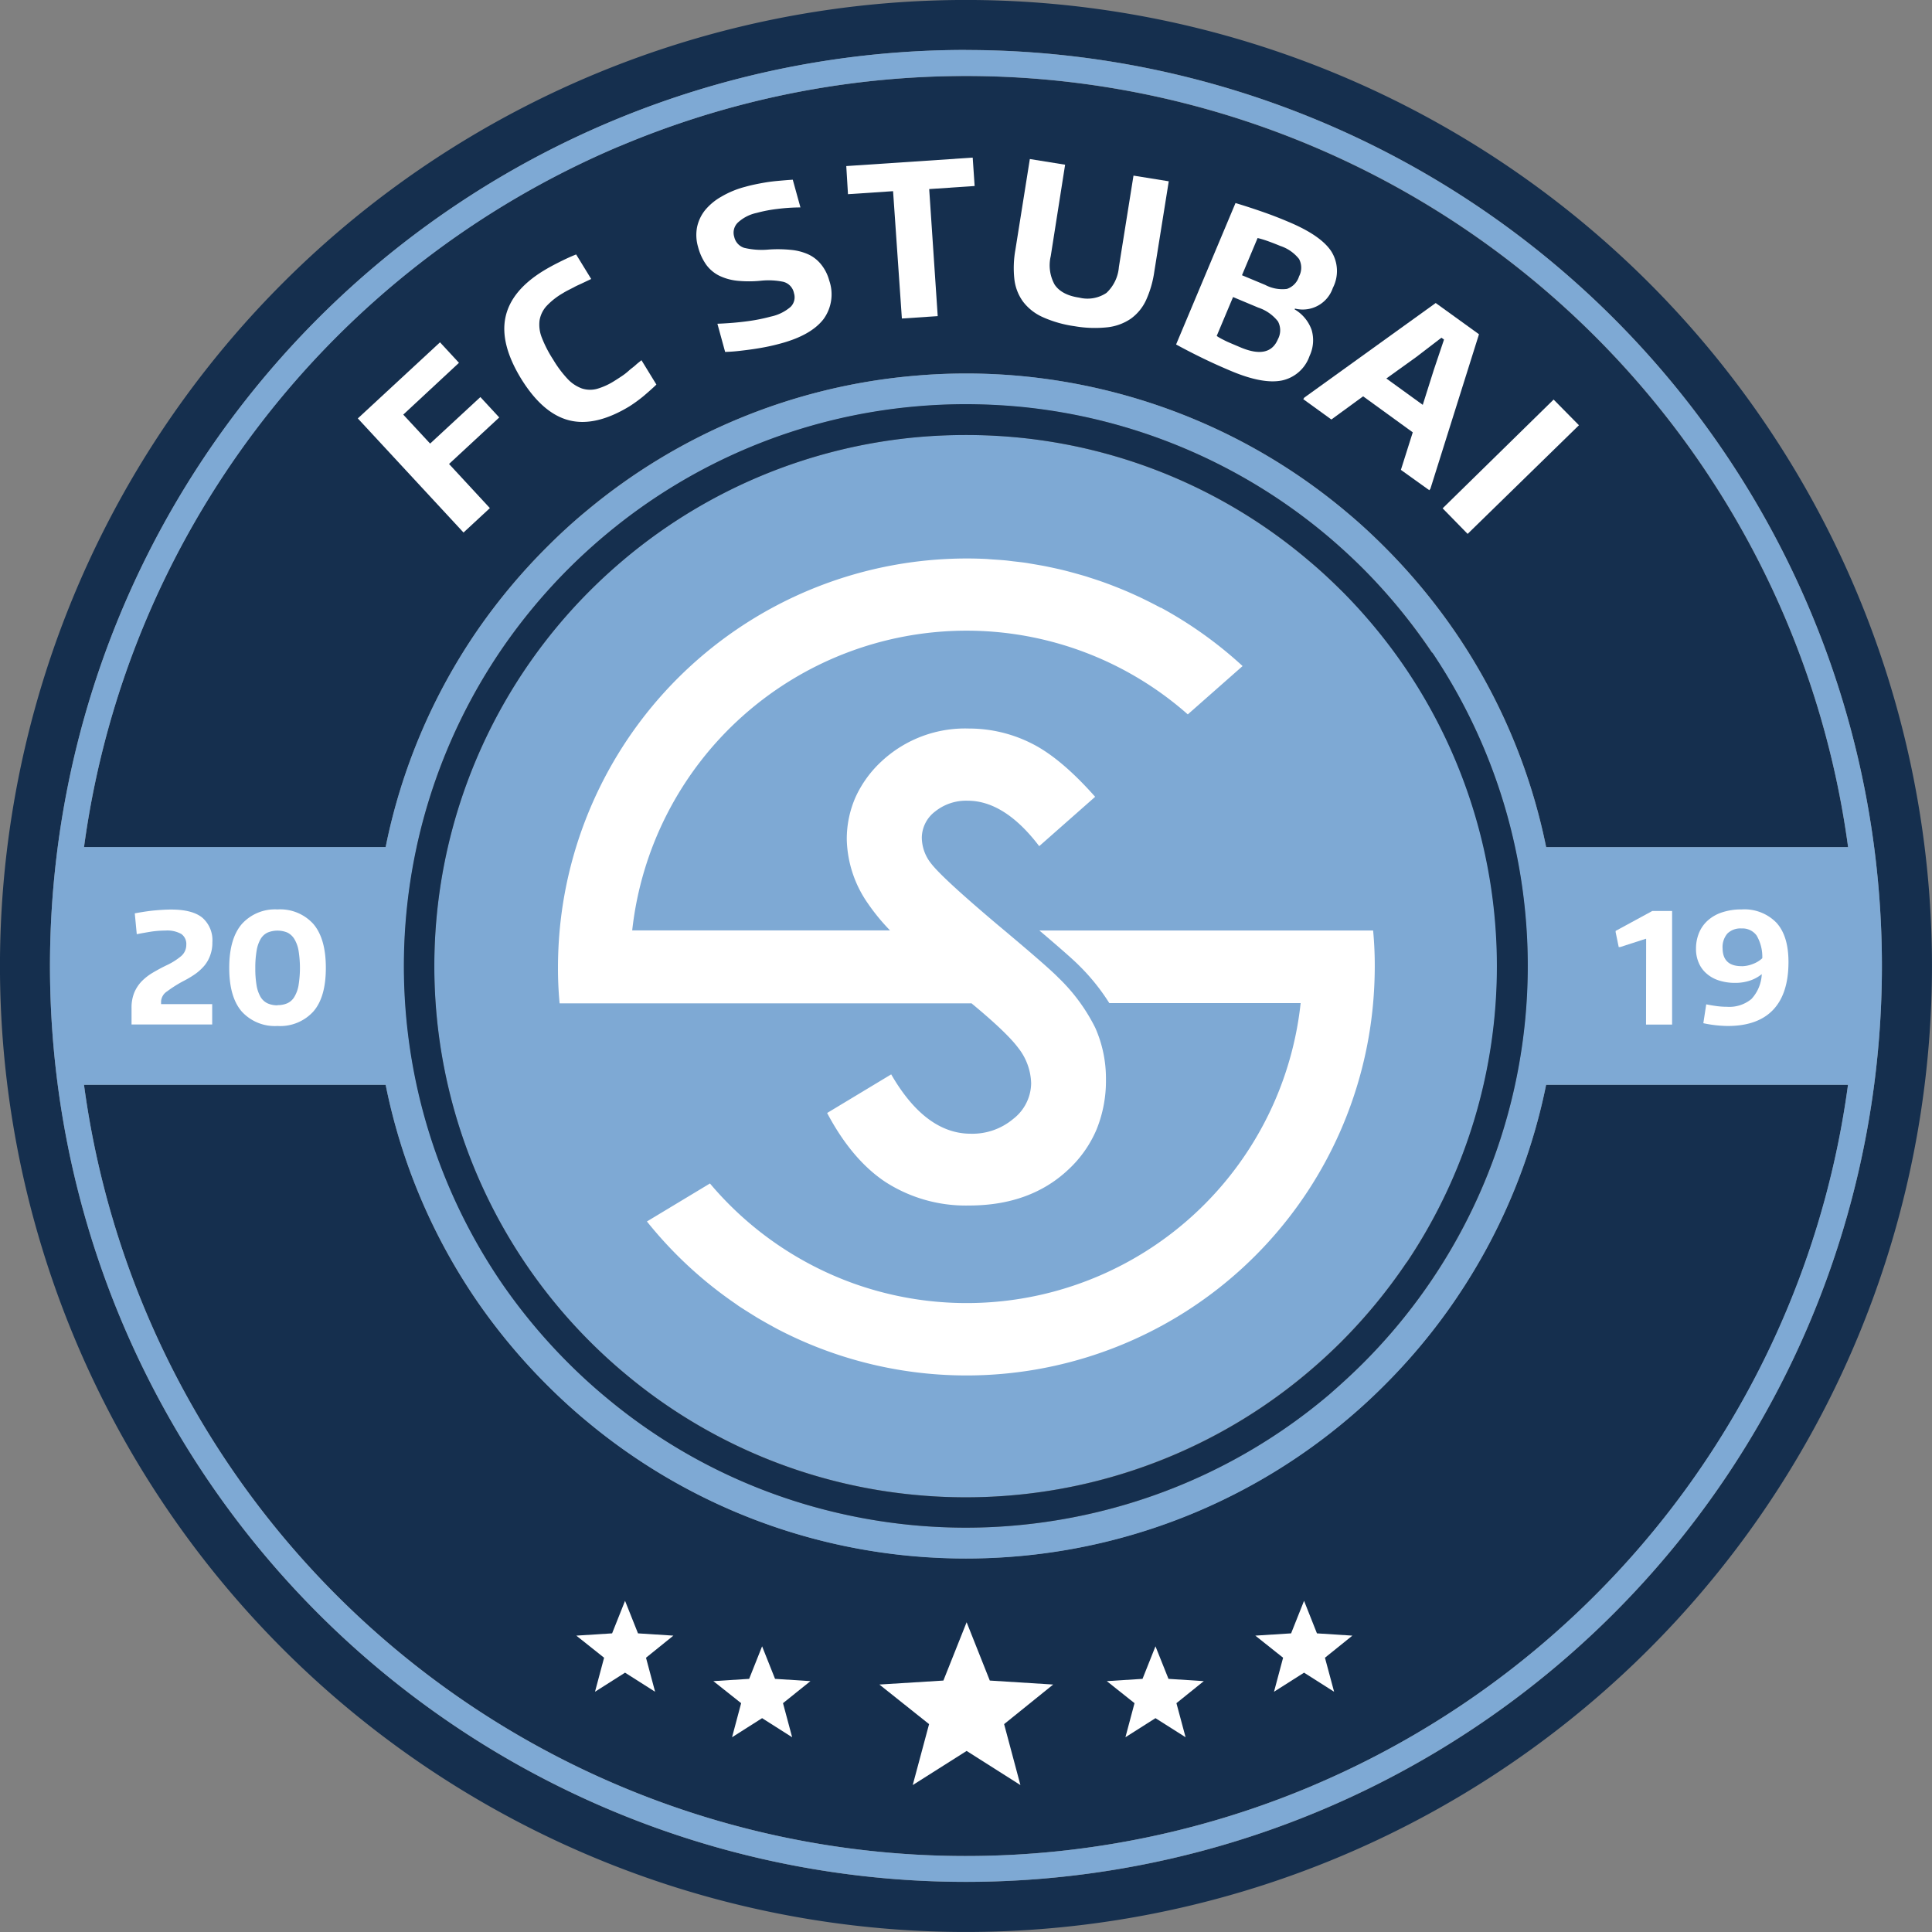 <svg xmlns="http://www.w3.org/2000/svg" viewBox="0 0 340.16 340.16"><rect x="0" y="0" width="340.16" height="340.16" fill="#808080" stroke="none"/><title>fc-stubai-logo</title><g id="Ebene_2" data-name="Ebene 2"><g id="Ebene_1-2" data-name="Ebene 1"><path d="M170.08,331.34A161.27,161.27,0,1,1,331.34,170.08,161.26,161.26,0,0,1,170.08,331.34M290.34,49.81A170.08,170.08,0,0,0,49.81,290.34,170.08,170.08,0,1,0,290.34,49.81" style="fill:#152f4e"/><path d="M84.1,110.91A105.1,105.1,0,0,1,96.27,96.32c2.18-2.19,4.54-4.34,7-6.39a104.07,104.07,0,0,1,57.52-23.75c3.08-.28,6.21-.42,9.29-.42,3.3,0,6.62.16,9.88.47a104.55,104.55,0,0,1,38.34,11.34,103.83,103.83,0,0,1,19.18,12.92c2.19,1.86,4.32,3.82,6.32,5.83a105.74,105.74,0,0,1,12.84,15.57,103.65,103.65,0,0,1,15.59,37.25h53.15a156.73,156.73,0,0,0-216.3-123.4,156.64,156.64,0,0,0-94.28,123.4H67.9a103.39,103.39,0,0,1,16.2-38.23" style="fill:#152f4e"/><path d="M256.63,228.26a104.07,104.07,0,0,1-12.84,15.58c-2,2-4.12,4-6.32,5.83A104,104,0,0,1,180,273.92c-3.27.31-6.6.47-9.89.47-3.08,0-6.2-.14-9.28-.41a103.76,103.76,0,0,1-57.51-23.75c-2.46-2-4.81-4.2-7-6.39A105.22,105.22,0,0,1,84.1,229.25,103.36,103.36,0,0,1,67.9,191H14.79a156.66,156.66,0,0,0,266.08,89.85A156.41,156.41,0,0,0,325.37,191H272.22a103.26,103.26,0,0,1-15.59,37.24" style="fill:#152f4e"/><path d="M73.36,149.14A98.44,98.44,0,0,1,88.54,114a100.13,100.13,0,0,1,11.54-13.84q3.21-3.21,6.64-6.06a98.65,98.65,0,0,1,54.54-22.52q4.4-.39,8.81-.39,4.69,0,9.37.44A98.41,98.41,0,0,1,234,94.6c2.05,1.75,4.06,3.59,6,5.53a99.51,99.51,0,0,1,12.17,14.78,98.37,98.37,0,0,1,14.56,34.23,99.54,99.54,0,0,1,0,41.88,98.45,98.45,0,0,1-14.56,34.23A99.51,99.51,0,0,1,240,240c-1.94,1.94-3.95,3.78-6,5.53a98.44,98.44,0,0,1-36.36,19.53,99.29,99.29,0,0,1-18.19,3.46c-3.11.3-6.24.45-9.37.45q-4.41,0-8.8-.39a99.93,99.93,0,0,1-18.18-3.34,98.11,98.11,0,0,1-36.36-19.19q-3.42-2.85-6.64-6.05a100.09,100.09,0,0,1-11.54-13.85,99,99,0,0,1-15.18-77m35.71-123.4a156.67,156.67,0,0,1,216.3,123.4H272.22a103.53,103.53,0,0,0-15.59-37.24,105.3,105.3,0,0,0-12.84-15.58c-2-2-4.13-4-6.32-5.83a103.79,103.79,0,0,0-38.35-20.61A104.92,104.92,0,0,0,180,66.23c-3.26-.31-6.59-.47-9.88-.47-3.08,0-6.21.14-9.29.42a103.86,103.86,0,0,0-57.52,23.75c-2.45,2-4.81,4.2-7,6.39A105.1,105.1,0,0,0,84.1,110.91a103.39,103.39,0,0,0-16.2,38.23H14.79a156.84,156.84,0,0,1,94.28-123.4m122,288.68A156.67,156.67,0,0,1,14.79,191H67.9a103.36,103.36,0,0,0,16.2,38.23,105.22,105.22,0,0,0,12.17,14.59c2.19,2.19,4.54,4.34,7,6.39A104,104,0,0,0,160.78,274c3.08.27,6.2.41,9.28.41,3.29,0,6.62-.16,9.89-.47a103.78,103.78,0,0,0,57.52-24.25c2.2-1.87,4.33-3.83,6.32-5.83A103.91,103.91,0,0,0,272.22,191h53.15a156.84,156.84,0,0,1-94.28,123.4m-61-305.61A161.27,161.27,0,1,0,331.34,170.08,161.27,161.27,0,0,0,170.08,8.81" style="fill:#7ea9d4"/><path d="M170.05,170.08h0a0,0,0,0,0,0,0h0" style="fill:#152f4e"/><path d="M170,170.08h0" style="fill:#fff"/><polygon points="170.03 170.08 170.03 170.08 170.03 170.08 170.03 170.08" style="fill:#152f4e"/><path d="M236.16,104c-1.8-1.8-3.71-3.56-5.68-5.23A93.08,93.08,0,0,0,178.93,77c-2.93-.28-5.91-.42-8.86-.42-2.76,0-5.57.12-8.33.36a94.29,94.29,0,0,0-17.19,3.16,93,93,0,0,0-34.37,18.13c-2.21,1.85-4.32,3.78-6.28,5.74a93.41,93.41,0,0,0,0,132.26c2,2,4.07,3.89,6.28,5.73a93.06,93.06,0,0,0,51.56,21.29c2.75.25,5.55.37,8.32.37,2.95,0,5.93-.14,8.86-.42A93.35,93.35,0,0,0,213.3,253a92.43,92.43,0,0,0,17.18-11.58c2-1.68,3.89-3.44,5.68-5.23a93.4,93.4,0,0,0,0-132.26" style="fill:#7ea9d4"/><path d="M170.05,170.08h0a0,0,0,0,0,0,0h0" style="fill:#152f4e"/><path d="M170,170.08h0" style="fill:#fff"/><polygon points="170.03 170.08 170.03 170.08 170.03 170.08 170.03 170.08" style="fill:#152f4e"/><polygon points="112.33 287.58 110.05 281.85 107.77 287.58 101.47 287.98 106.36 291.87 104.76 297.86 110.05 294.5 115.34 297.86 113.74 291.87 118.56 287.98 112.33 287.58" style="fill:#fff"/><polygon points="231.87 287.58 229.6 281.85 227.32 287.58 221.02 287.98 225.91 291.87 224.31 297.86 229.6 294.5 234.89 297.86 233.28 291.87 238.11 287.98 231.87 287.58" style="fill:#fff"/><polygon points="174.27 295.89 170.19 285.62 166.1 295.89 154.83 296.59 163.58 303.56 160.7 314.29 170.19 308.28 179.66 314.29 176.79 303.56 185.43 296.59 174.27 295.89" style="fill:#fff"/><polygon points="136.46 295.59 134.18 289.86 131.9 295.59 125.6 295.99 130.49 299.87 128.89 305.87 134.18 302.51 139.47 305.87 137.86 299.87 142.69 295.99 136.46 295.59" style="fill:#fff"/><polygon points="205.73 295.59 203.44 289.86 201.16 295.59 194.87 295.99 199.75 299.87 198.15 305.87 203.44 302.51 208.74 305.87 207.13 299.87 211.95 295.99 205.73 295.59" style="fill:#fff"/><path d="M247.68,222.24a95,95,0,0,1-11.51,14c-1.8,1.79-3.71,3.55-5.69,5.23a93.13,93.13,0,0,1-51.56,21.74c-2.93.28-5.91.42-8.86.42-2.77,0-5.57-.12-8.33-.37a92.87,92.87,0,0,1-51.55-21.29c-2.21-1.84-4.32-3.77-6.28-5.73a93.45,93.45,0,0,1,0-132.27c2-2,4.07-3.88,6.28-5.73a93.29,93.29,0,0,1,51.56-21.29c2.76-.24,5.57-.36,8.33-.36,3,0,5.93.14,8.86.41a92.84,92.84,0,0,1,51.55,21.75c2,1.67,3.88,3.43,5.68,5.22a94.5,94.5,0,0,1,11.52,14,93.65,93.65,0,0,1,0,104.32m4.47-107.33A99.51,99.51,0,0,0,240,100.13c-1.94-1.94-3.95-3.78-6-5.53a98.77,98.77,0,0,0-54.54-23q-4.68-.43-9.37-.44-4.41,0-8.81.39a98.46,98.46,0,0,0-54.54,22.52q-3.42,2.85-6.64,6.06A100.13,100.13,0,0,0,88.54,114a99,99,0,0,0,0,112.21A100.09,100.09,0,0,0,100.08,240q3.21,3.21,6.64,6.05a98.11,98.11,0,0,0,36.36,19.19,99.93,99.93,0,0,0,18.18,3.34q4.4.39,8.8.39c3.13,0,6.26-.15,9.37-.45a99.29,99.29,0,0,0,18.19-3.46A98.44,98.44,0,0,0,234,245.56C236,243.81,238,242,240,240a98.88,98.88,0,0,0,12.17-125.12" style="fill:#152f4e"/><path d="M241.78,163.83H183c3.7,3.14,6.05,5.21,7,6.18a36.55,36.55,0,0,1,5.31,6.6H229A59.14,59.14,0,0,1,150.36,226l0,0A59.28,59.28,0,0,1,125,208.37l-11.1,6.69a72.36,72.36,0,0,0,15.61,14.49l.5.36c.68.45,1.36.88,2.05,1.31l1.06.66c.59.36,1.2.7,1.81,1.05l1.41.78.63.34h0a71.88,71.88,0,0,0,104.79-57.43q.28-3.17.29-6.39t-.29-6.39" style="fill:#fff"/><path d="M171,176.61c4.22,3.49,6.92,6.07,8.27,7.88a10.51,10.51,0,0,1,2.28,6.24A8.06,8.06,0,0,1,178.4,197a11.18,11.18,0,0,1-7.49,2.61c-5.3,0-10-3.51-14-10.45l-11.28,6.8c2.9,5.48,6.36,9.57,10.3,12.17a26.1,26.1,0,0,0,14.68,4.12c7.16,0,13-2.11,17.45-6.29a20.62,20.62,0,0,0,5-7.08,22.73,22.73,0,0,0,1.66-8.8,22,22,0,0,0-1.88-9.12,32,32,0,0,0-6.53-8.86c-1.23-1.27-4.85-4.42-10.76-9.36-6.5-5.5-10.3-9-11.63-10.73a7.4,7.4,0,0,1-1.62-4.57,5.87,5.87,0,0,1,2.34-4.56,8.7,8.7,0,0,1,5.75-1.9c4.31,0,8.54,2.68,12.58,8l9.85-8.69c-3.94-4.45-7.63-7.58-11-9.3a24.46,24.46,0,0,0-11.2-2.72A21.58,21.58,0,0,0,155.26,134a19.78,19.78,0,0,0-4.63,6.36,18.28,18.28,0,0,0-1.54,7.49,20.45,20.45,0,0,0,3.74,11.25,36.39,36.39,0,0,0,3.87,4.71H111.31a59.24,59.24,0,0,1,58.82-52.77v0a58.85,58.85,0,0,1,39,14.74l0,0,9.65-8.51,0,0A72,72,0,0,0,204.42,107l-.07,0q-1.46-.78-2.94-1.5l-.26-.13c-.93-.44-1.87-.87-2.82-1.28l-.43-.18q-1.35-.56-2.73-1.08l-.57-.21c-.88-.32-1.76-.61-2.64-.89l-.73-.24q-1.26-.37-2.55-.72l-.86-.23c-.82-.21-1.65-.4-2.49-.58l-1-.21c-.8-.16-1.62-.3-2.44-.44l-1.06-.18c-.8-.12-1.62-.21-2.43-.3l-1.12-.14c-.84-.08-1.68-.14-2.53-.19l-1-.08c-1.19-.06-2.37-.09-3.57-.09h0a72,72,0,0,0-71.65,65.55q-.28,3.16-.29,6.39t.29,6.39H171Z" style="fill:#fff"/><path d="M63,73.67l14.47-13.4,3.34,3.61L71,73l4.73,5.1,8.85-8.19L87.9,73.5l-8.84,8.19,7.19,7.77-4.64,4.3Z" style="fill:#fff"/><path d="M110.83,71.54q-6,3.64-10.64,2.46t-8.43-7.31Q88,60.54,89,55.85t6.69-8.18c.74-.45,1.57-.91,2.5-1.38s2-1,3.25-1.49l2.65,4.32-1.71.81c-.5.23-1,.45-1.34.65l-1.08.55c-.31.16-.62.34-.91.52a12.53,12.53,0,0,0-2.85,2.26A5,5,0,0,0,95,56.4a6.13,6.13,0,0,0,.38,3,21,21,0,0,0,2,3.89,19.67,19.67,0,0,0,2.55,3.42,6.52,6.52,0,0,0,2.51,1.68,4.65,4.65,0,0,0,2.72.06A11.81,11.81,0,0,0,108.28,67c.33-.2.72-.46,1.16-.75s.87-.62,1.29-1,.82-.64,1.21-1,.71-.58,1-.83l2.63,4.29c-.66.64-1.4,1.29-2.23,2A25.93,25.93,0,0,1,110.83,71.54Z" style="fill:#fff"/><path d="M137.58,60.44c-.69.19-1.44.38-2.25.55s-1.65.32-2.52.45-1.75.24-2.62.34-1.71.16-2.52.18L126.31,57c1.82-.07,3.53-.21,5.12-.42a31.52,31.52,0,0,0,4.28-.84,7.76,7.76,0,0,0,3.5-1.72,2.39,2.39,0,0,0,.58-2.41,2.55,2.55,0,0,0-1.91-2,12.88,12.88,0,0,0-3.95-.18,20.89,20.89,0,0,1-4.13,0,9.57,9.57,0,0,1-3.17-.89,6.38,6.38,0,0,1-2.28-1.92,9.56,9.56,0,0,1-1.44-3.13,7.44,7.44,0,0,1-.19-3.45,7.18,7.18,0,0,1,1.39-3A10.19,10.19,0,0,1,127,34.63a16.39,16.39,0,0,1,4.21-1.74c.57-.16,1.14-.3,1.72-.42s1.2-.24,1.86-.35,1.39-.2,2.17-.27,1.66-.15,2.62-.21l1.35,4.88a33.88,33.88,0,0,0-4,.26,24.92,24.92,0,0,0-3.72.71,7,7,0,0,0-3.32,1.72,2.47,2.47,0,0,0-.62,2.48A2.62,2.62,0,0,0,131,43.63a13.24,13.24,0,0,0,4.3.31,22.79,22.79,0,0,1,3.91.05,9.65,9.65,0,0,1,3.09.79,6.26,6.26,0,0,1,2.24,1.74A7.64,7.64,0,0,1,146,49.39a7.4,7.4,0,0,1-1,6.79C143.56,58.05,141.1,59.47,137.58,60.44Z" style="fill:#fff"/><path d="M157.24,33.66l-7.94.53L149,29.24l22.26-1.49.34,5-8,.54,1.5,22.37-6.31.42Z" style="fill:#fff"/><path d="M189.18,57.43a20.62,20.62,0,0,1-5.62-1.61,8.89,8.89,0,0,1-3.45-2.73,8.3,8.3,0,0,1-1.51-3.91,18.08,18.08,0,0,1,.18-5.22L181.32,28l6.21,1L185,45.1a7,7,0,0,0,.68,5c.79,1.2,2.24,2,4.33,2.3a6,6,0,0,0,4.8-.83A7,7,0,0,0,197,47l2.57-16.08,6.21,1-2.55,15.93a18.38,18.38,0,0,1-1.45,5,8.33,8.33,0,0,1-2.66,3.25,9.07,9.07,0,0,1-4.1,1.52A20.76,20.76,0,0,1,189.18,57.43Z" style="fill:#fff"/><path d="M216.75,65.32c-1.62-.68-3.21-1.39-4.78-2.15s-3.2-1.59-4.9-2.52l10.46-24.9c1.83.55,3.49,1.1,5,1.63s2.94,1.09,4.35,1.69q5.65,2.37,7.5,5.16a6.49,6.49,0,0,1,.29,6.46A5.6,5.6,0,0,1,228,54.33l-.06.14a6.85,6.85,0,0,1,3,3.64,6.44,6.44,0,0,1-.37,4.56A6.59,6.59,0,0,1,225.65,67Q222.28,67.65,216.75,65.32Zm1.66-4.16q5.09,2.15,6.59-1.44a3.3,3.3,0,0,0,0-3.14,7.35,7.35,0,0,0-3.46-2.42l-4.44-1.86-2.88,6.85a7.07,7.07,0,0,0,.61.38c.21.12.48.25.79.41s.69.33,1.14.52Zm4.34-11a6.48,6.48,0,0,0,3.83.71,3.36,3.36,0,0,0,2.14-2.21,3.26,3.26,0,0,0,0-3.06,7,7,0,0,0-3.31-2.3c-.77-.32-1.49-.6-2.14-.83a16.5,16.5,0,0,0-1.85-.56l-2.75,6.55Z" style="fill:#fff"/><path d="M229.65,70l23.13-16.65,7.62,5.5-8.55,27.19-.2.27-5-3.58,2.09-6.61L240,69.78l-5.59,4.08-4.95-3.58Zm20.85,1.28,1.95-6.17,1.79-5.32-.45-.33-4.48,3.43-5.22,3.75Z" style="fill:#fff"/><path d="M273.54,70.35,278,74.87,258.4,94,254,89.5Z" style="fill:#fff"/><path d="M23.16,177.45a7,7,0,0,1,.47-2.66,6.56,6.56,0,0,1,1.3-2,9.49,9.49,0,0,1,1.93-1.51c.74-.44,1.53-.87,2.37-1.28a11.76,11.76,0,0,0,2.65-1.65,2.59,2.59,0,0,0,.92-2,2.15,2.15,0,0,0-.88-1.91,5.09,5.09,0,0,0-2.82-.6,17.18,17.18,0,0,0-2.61.21c-.91.15-1.71.29-2.41.43l-.35-3.67c1.35-.25,2.53-.43,3.55-.52s2-.15,2.85-.15c2.48,0,4.31.47,5.49,1.43a5.25,5.25,0,0,1,1.77,4.35,6.32,6.32,0,0,1-.37,2.25A5.94,5.94,0,0,1,36,170a8.75,8.75,0,0,1-1.57,1.45,17.06,17.06,0,0,1-2,1.21,21.73,21.73,0,0,0-3,1.88,2.28,2.28,0,0,0-1.07,1.74v.51h9v3.59H23.16Z" style="fill:#fff"/><path d="M48.86,180.64a7.88,7.88,0,0,1-6.3-2.55q-2.2-2.55-2.2-7.68t2.21-7.71a7.85,7.85,0,0,1,6.29-2.58,7.86,7.86,0,0,1,6.31,2.56c1.47,1.72,2.2,4.29,2.2,7.73s-.73,6-2.2,7.68A7.88,7.88,0,0,1,48.86,180.64Zm0-3.67a4.14,4.14,0,0,0,1.75-.34,2.78,2.78,0,0,0,1.22-1.12,5.89,5.89,0,0,0,.73-2,19.16,19.16,0,0,0,0-6.17,5.85,5.85,0,0,0-.73-2,3,3,0,0,0-1.22-1.14,4.58,4.58,0,0,0-3.51,0,2.84,2.84,0,0,0-1.22,1.14,6.06,6.06,0,0,0-.7,2.05,17.93,17.93,0,0,0-.23,3.08,17.68,17.68,0,0,0,.23,3.06,6,6,0,0,0,.7,2,2.85,2.85,0,0,0,1.22,1.12A4.12,4.12,0,0,0,48.86,177Z" style="fill:#fff"/><path d="M289.83,165.3h-.11l-4.45,1.44H285l-.54-2.62,0-.22,6.46-3.51h3.48v20h-4.59Z" style="fill:#fff"/><path d="M306.65,160.12a7.84,7.84,0,0,1,6.12,2.34q2.12,2.32,2.12,6.92,0,5.56-2.7,8.41t-8,2.85a21.13,21.13,0,0,1-4.29-.49l.51-3.32c.76.15,1.42.26,2,.33a13.19,13.19,0,0,0,1.63.1,6.1,6.1,0,0,0,4.33-1.37,6.9,6.9,0,0,0,1.82-4.38,6.48,6.48,0,0,1-2.09,1.14,8,8,0,0,1-2.58.4,9.1,9.1,0,0,1-2.86-.42,6,6,0,0,1-2.17-1.2,5.11,5.11,0,0,1-1.39-1.89,6,6,0,0,1-.49-2.48,7.22,7.22,0,0,1,.56-2.88,5.94,5.94,0,0,1,1.59-2.18,7,7,0,0,1,2.52-1.39A10.58,10.58,0,0,1,306.65,160.12Zm0,10a5.5,5.5,0,0,0,2-.41,4.84,4.84,0,0,0,1.63-1,7.43,7.43,0,0,0-1-4,3.08,3.08,0,0,0-2.67-1.24,3.27,3.27,0,0,0-2.47.89,3.66,3.66,0,0,0-.85,2.62Q303.33,170.12,306.65,170.11Z" style="fill:#fff"/></g></g></svg>